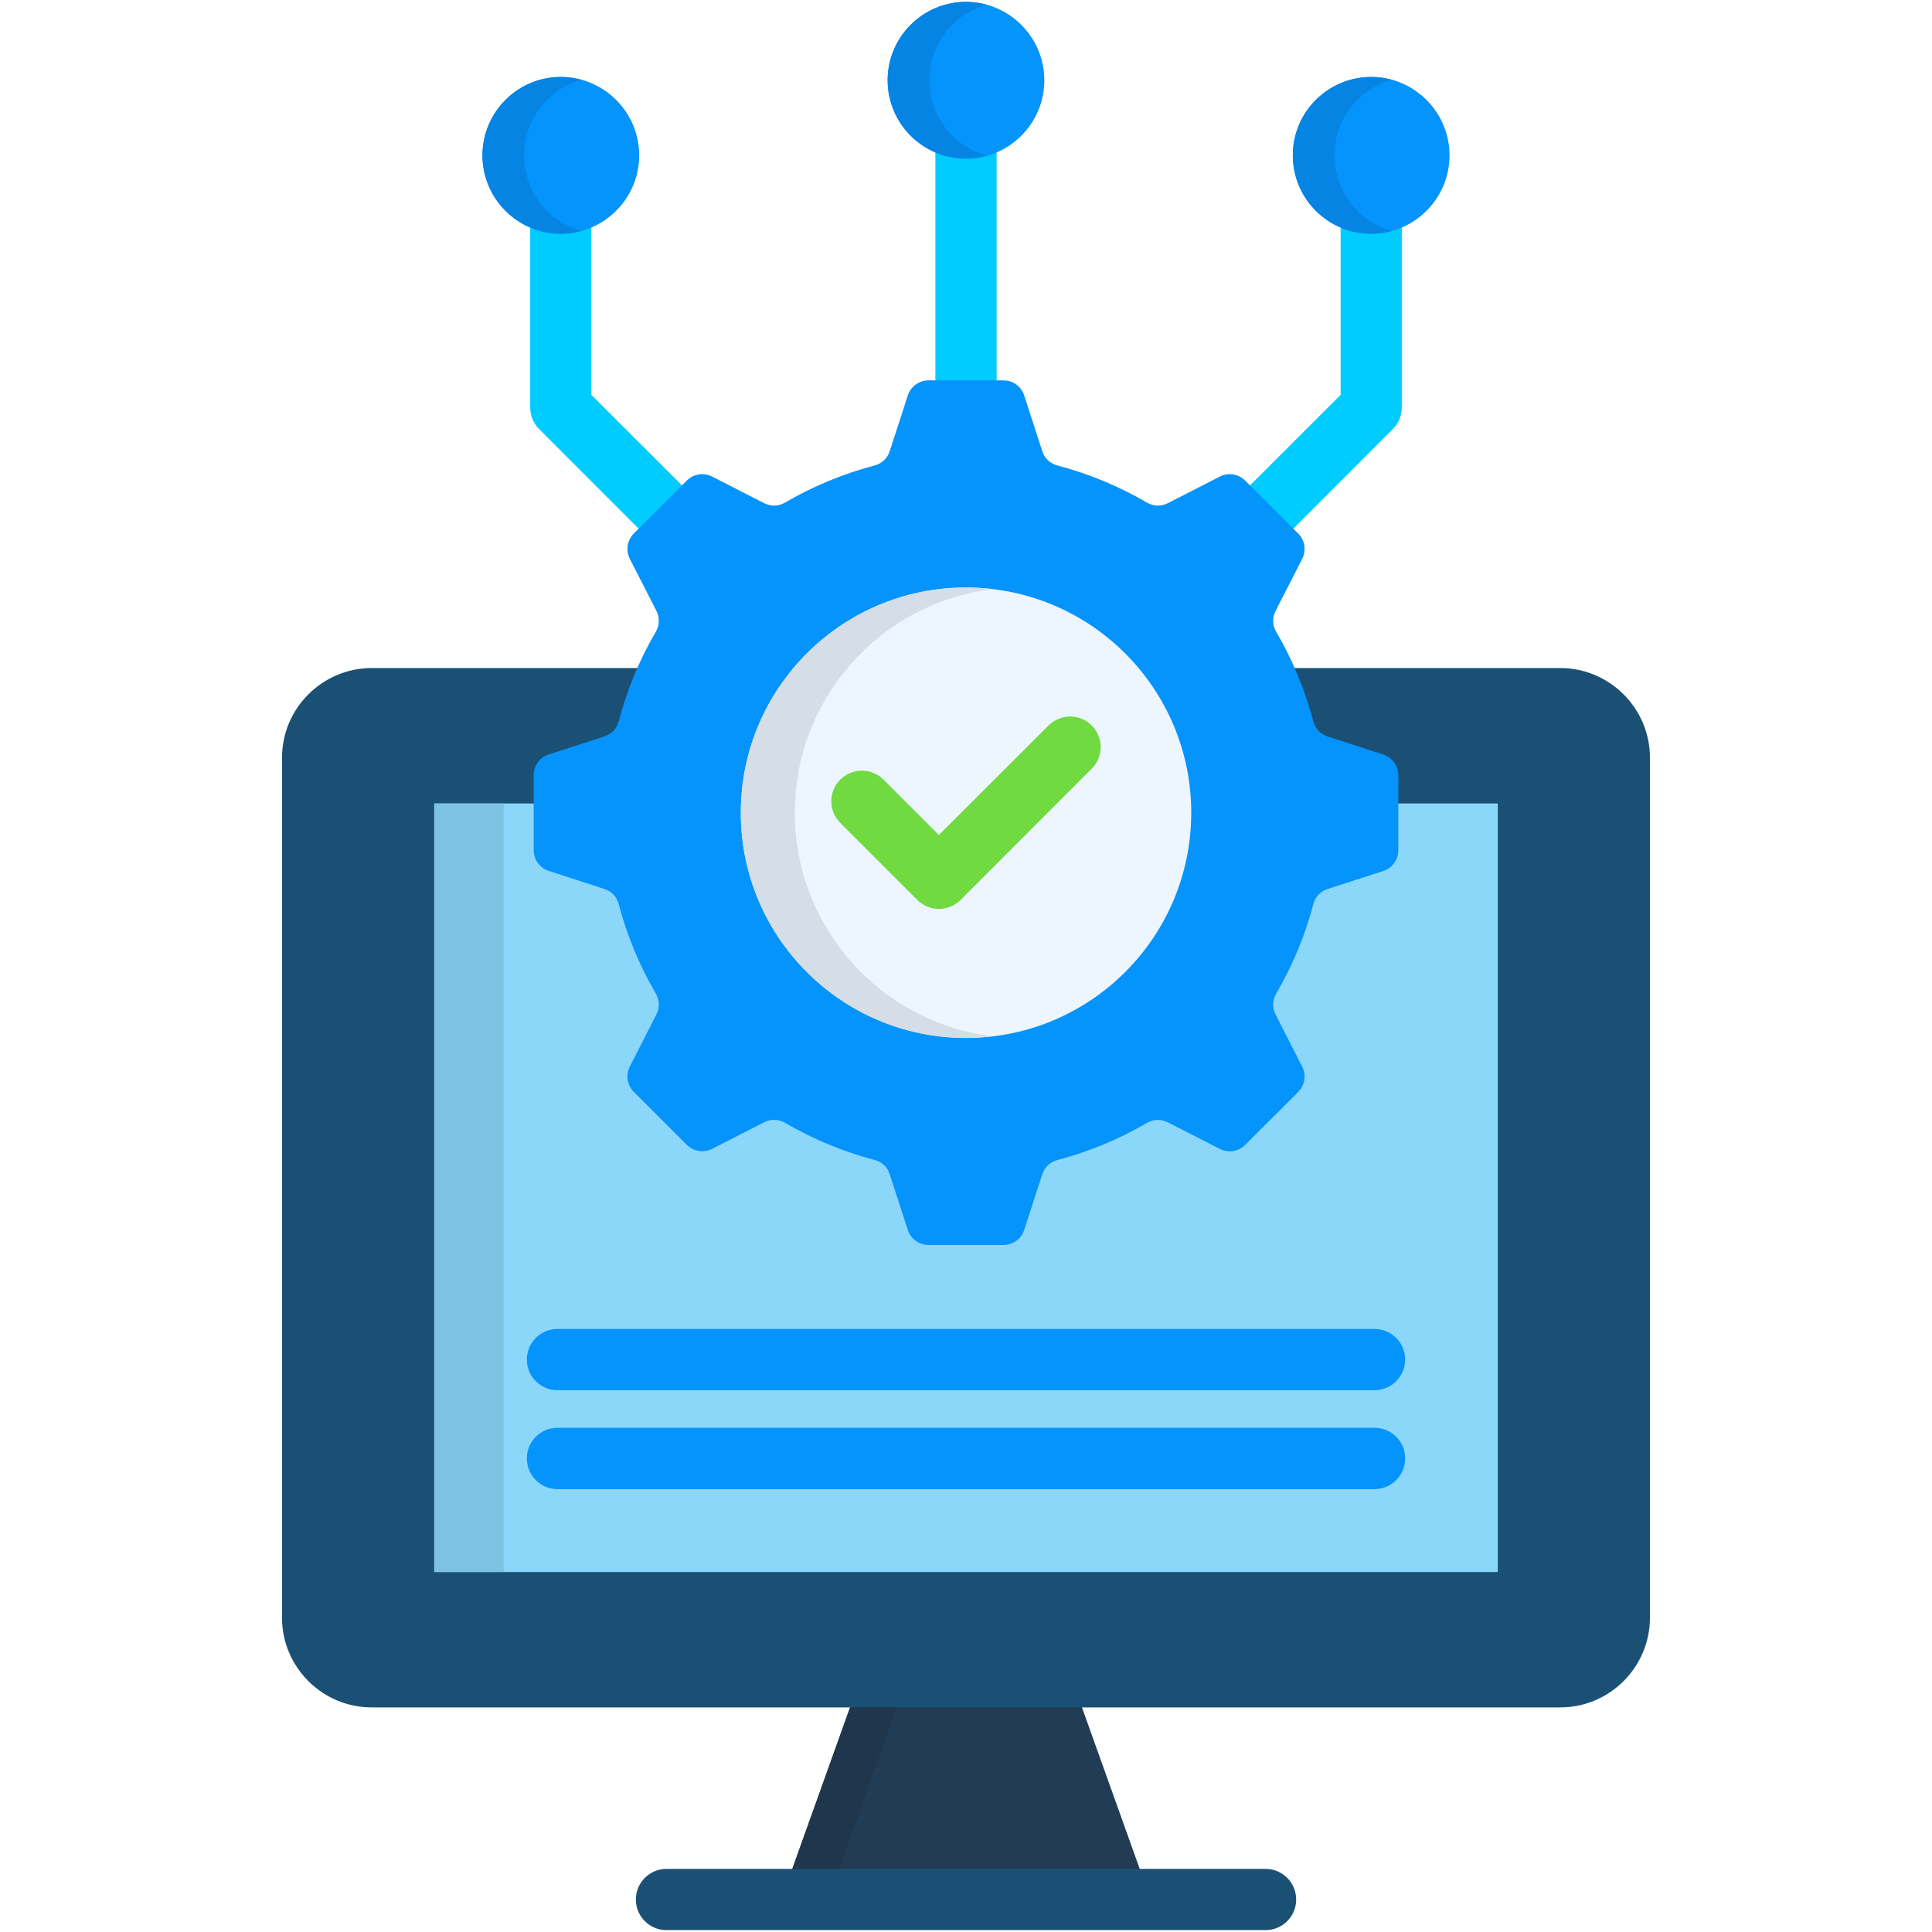 <svg id="Layer_1" enable-background="new 0 0 512 512" viewBox="0 0 512 512" xmlns="http://www.w3.org/2000/svg"><g><path clip-rule="evenodd" d="m304.94 503.39-30.95-86.54h-18-17.98l-30.95 86.54h48.93z" fill="#223c55" fill-rule="evenodd"/><path clip-rule="evenodd" d="m98.49 177.04h315.01c13.07 0 23.75 10.69 23.75 23.73v227.96c0 13.07-10.69 23.75-23.75 23.75h-315.01c-13.07 0-23.75-10.69-23.75-23.75v-227.96c0-13.04 10.69-23.73 23.75-23.73z" fill="#1b5075" fill-rule="evenodd"/><path clip-rule="evenodd" d="m115.08 212.93h281.85v203.67h-281.85z" fill="#8bd7fa" fill-rule="evenodd"/><path d="m176.62 511.5c-4.48 0-8.11-3.63-8.11-8.11s3.63-8.11 8.11-8.11h158.77c4.48 0 8.11 3.63 8.11 8.11s-3.63 8.11-8.11 8.11z" fill="#1b5075"/><path d="m342.75 140.11-5.73 5.73-11.48-11.48 29.74-29.71v-50.8h16.21v54.14c0 2.07-.79 4.17-2.38 5.73zm-162.02-11.48 5.73 5.73-11.48 11.48-32.09-32.12c-1.59-1.56-2.38-3.66-2.38-5.73v-54.14h16.21v50.8zm83.39-27.84v8.14h-16.24v-75h16.24z" fill="#0cf"/><path clip-rule="evenodd" d="m256.01 42.06c11.42 0 20.75-9.35 20.75-20.78 0-11.45-9.33-20.78-20.75-20.78-11.45 0-20.78 9.33-20.78 20.78.01 11.42 9.33 20.78 20.78 20.78z" fill="#0593fc" fill-rule="evenodd"/><path clip-rule="evenodd" d="m280.25 307.41c8.39-2.21 16.33-5.53 23.67-9.81 1.76-1.02 3.74-1.08 5.58-.17l13.75 7.03c2.3 1.16 4.96.74 6.77-1.08l13.98-13.97c1.81-1.81 2.24-4.48 1.08-6.77l-7.03-13.78c-.91-1.81-.85-3.8.17-5.58 4.28-7.31 7.6-15.25 9.81-23.64.51-1.98 1.9-3.43 3.83-4.05l14.68-4.76c2.44-.79 4.03-2.98 4.03-5.56v-19.77c0-2.58-1.59-4.76-4.03-5.56l-14.68-4.76c-1.93-.62-3.32-2.1-3.83-4.05-2.21-8.39-5.53-16.36-9.81-23.67-1.02-1.76-1.08-3.74-.17-5.58l7.03-13.75c1.16-2.3.74-4.96-1.08-6.77l-13.98-13.97c-1.81-1.81-4.48-2.24-6.77-1.08l-13.75 7.03c-1.84.91-3.83.85-5.58-.17-7.34-4.28-15.28-7.6-23.67-9.81-1.96-.51-3.43-1.9-4.05-3.83l-4.76-14.68c-.79-2.47-2.98-4.05-5.56-4.05h-19.76c-2.58 0-4.76 1.59-5.56 4.05l-4.76 14.68c-.62 1.93-2.1 3.32-4.05 3.83-8.39 2.21-16.33 5.53-23.67 9.81-1.76 1.02-3.74 1.08-5.58.17l-13.75-7.03c-2.3-1.16-4.96-.74-6.77 1.08l-13.98 13.96c-1.81 1.81-2.24 4.48-1.08 6.77l7.03 13.75c.91 1.84.85 3.83-.17 5.58-4.28 7.31-7.6 15.28-9.81 23.67-.51 1.96-1.9 3.43-3.83 4.05l-14.68 4.76c-2.47.79-4.03 2.98-4.03 5.56v19.76c0 2.58 1.56 4.76 4.03 5.56l14.68 4.76c1.93.62 3.32 2.07 3.83 4.05 2.21 8.39 5.53 16.33 9.81 23.64 1.02 1.79 1.08 3.77.17 5.58l-7.03 13.78c-1.16 2.3-.74 4.96 1.08 6.77l13.98 13.97c1.81 1.81 4.48 2.24 6.77 1.08l13.75-7.03c1.84-.91 3.83-.85 5.58.17 7.34 4.28 15.28 7.6 23.67 9.81 1.96.51 3.43 1.9 4.05 3.83l4.76 14.68c.79 2.44 2.98 4.03 5.56 4.03h19.76c2.58 0 4.76-1.59 5.56-4.03l4.76-14.68c.62-1.91 2.09-3.3 4.05-3.81z" fill="#0593fc" fill-rule="evenodd"/><path clip-rule="evenodd" d="m255.99 155.7c32.97 0 59.7 26.73 59.7 59.67 0 32.97-26.73 59.7-59.7 59.7-32.94 0-59.67-26.73-59.67-59.7 0-32.94 26.73-59.67 59.67-59.67z" fill="#edf6ff" fill-rule="evenodd"/><path clip-rule="evenodd" d="m148.61 61.95c11.45 0 20.78-9.33 20.78-20.78s-9.33-20.78-20.78-20.78c-11.42 0-20.75 9.33-20.75 20.78s9.33 20.78 20.75 20.78z" fill="#0593fc" fill-rule="evenodd"/><path d="m277.87 192.26c3.17-3.17 8.31-3.17 11.45 0 3.17 3.15 3.17 8.31 0 11.45l-34.75 34.78c-3.17 3.17-8.31 3.17-11.48 0l-20.41-20.41c-3.17-3.17-3.17-8.31 0-11.48 3.15-3.17 8.28-3.17 11.45 0l14.68 14.68z" fill="#70da40"/><path d="m147.73 394.63c-4.48 0-8.11-3.66-8.11-8.14s3.63-8.11 8.11-8.11h216.54c4.48 0 8.11 3.63 8.11 8.11s-3.63 8.14-8.11 8.14zm0-26.22c-4.48 0-8.11-3.63-8.11-8.11s3.63-8.11 8.11-8.11h216.54c4.48 0 8.11 3.63 8.11 8.11s-3.63 8.11-8.11 8.11z" fill="#0593fc"/><g clip-rule="evenodd" fill-rule="evenodd"><path d="m363.39 61.95c11.42 0 20.75-9.33 20.75-20.78s-9.33-20.78-20.75-20.78c-11.45 0-20.78 9.33-20.78 20.78s9.33 20.78 20.78 20.78z" fill="#0593fc"/><path d="m210.63 215.37c0-.82.03-1.64.06-2.44.54-13.66 5.67-26.11 13.89-35.89 9.5-11.34 23.13-19.08 38.58-20.92-2.35-.28-4.73-.43-7.17-.43-18.34 0-34.78 8.28-45.72 21.34-8.22 9.78-13.35 22.22-13.89 35.89-.03.79-.06 1.62-.06 2.44 0 32.97 26.73 59.7 59.67 59.7 2.44 0 4.82-.14 7.17-.43-29.6-3.54-52.53-28.71-52.53-59.26z" fill="#d5dde6"/><path d="m115.08 212.93h18.37v203.67h-18.37z" fill="#7dc2e1"/><path d="m222.37 495.29 15.3-42.81h-12.38l-15.31 42.81z" fill="#1f364d"/><path d="m138.89 41.18c0-9.55 6.46-17.6 15.25-20.04-1.76-.48-3.6-.74-5.53-.74-11.45 0-20.75 9.3-20.75 20.78 0 8.59 5.22 15.96 12.64 19.13 2.49 1.05 5.24 1.64 8.11 1.64 1.93 0 3.77-.26 5.53-.74-4.42-1.22-8.25-3.86-10.97-7.37-2.7-3.51-4.28-7.9-4.28-12.66z" fill="#0584e3"/><path d="m235.24 21.28c0 8.59 5.22 15.96 12.64 19.13 2.49 1.05 5.24 1.64 8.11 1.64 1.93 0 3.77-.28 5.53-.77-4.42-1.19-8.25-3.83-10.94-7.37-2.72-3.49-4.31-7.88-4.31-12.64 0-9.55 6.46-17.6 15.25-20.04-1.76-.48-3.6-.74-5.53-.74-11.46.01-20.75 9.31-20.75 20.79z" fill="#0584e3"/><path d="m363.39 20.4c-11.48 0-20.78 9.3-20.78 20.78 0 8.59 5.22 15.96 12.67 19.13 2.47 1.05 5.22 1.64 8.11 1.64 1.9 0 3.74-.26 5.5-.74-4.39-1.22-8.22-3.86-10.94-7.37-2.69-3.51-4.31-7.91-4.31-12.67 0-9.55 6.46-17.6 15.25-20.04-1.76-.48-3.6-.73-5.5-.73z" fill="#0584e3"/></g></g></svg>